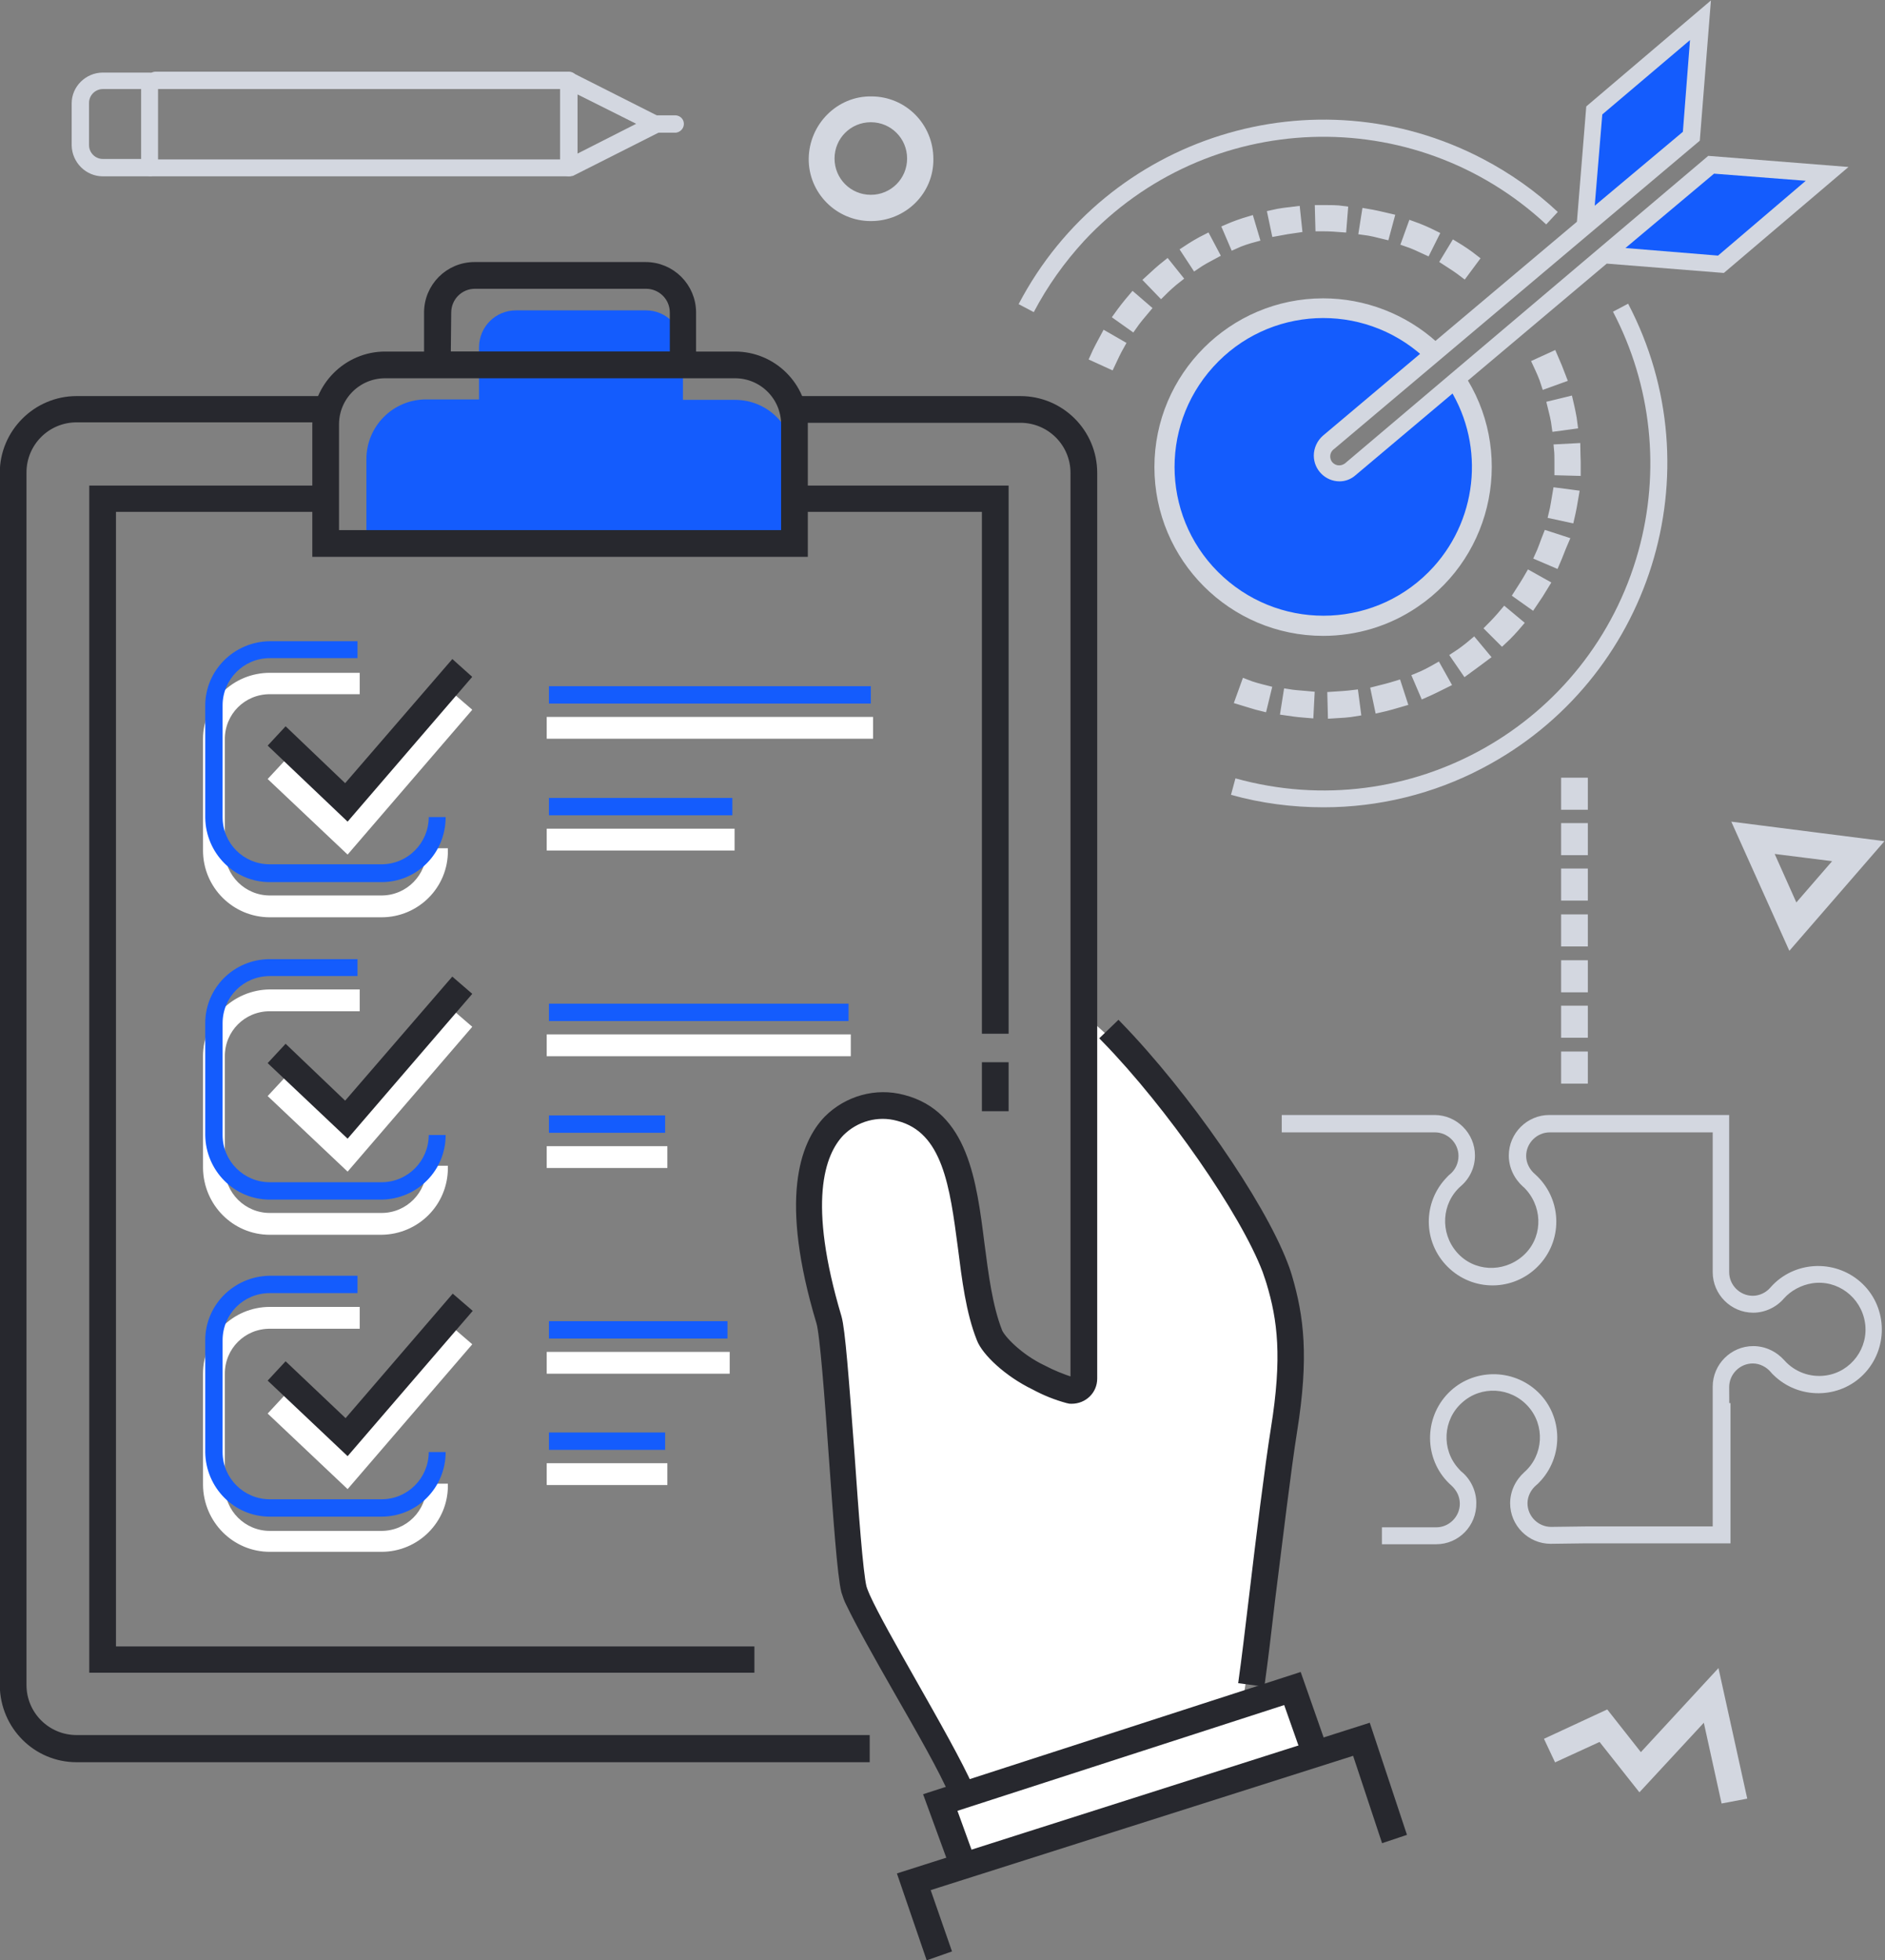 <?xml version="1.0" encoding="utf-8"?>
<!-- Generator: Adobe Illustrator 25.2.3, SVG Export Plug-In . SVG Version: 6.00 Build 0)  -->
<svg version="1.1" id="Layer_1" xmlns="http://www.w3.org/2000/svg" xmlns:xlink="http://www.w3.org/1999/xlink" x="0px" y="0px"
	 viewBox="0 0 423.4 440.2" style="enable-background:new 0 0 423.4 440.2;" xml:space="preserve">
<rect x="0" y="0" width="423.4" height="440.2" fill="#808080" stroke="none"/>
<style type="text/css">
	.st0{fill:#145CFD;}
	.st1{fill:#D3D7E0;}
	.st2{fill:#FFFFFF;}
	.st3{fill:#FFFFFF;stroke:#FFFFFF;stroke-miterlimit:10;}
	.st4{fill:#FFFFFF;stroke:#FFFFFF;stroke-width:2.1;stroke-miterlimit:10;}
	.st5{fill:#27282E;stroke:#27282E;stroke-width:2.1;stroke-miterlimit:10;}
	.st6{fill:#D3D7E0;stroke:#D3D7E0;stroke-width:2.1;stroke-miterlimit:10;}
</style>
<g id="Layer_2_1_">
	<g id="Layer_1-2">
		<g id="Group_593">
			<g id="Group_536">
				<path id="Path_319" class="st0" d="M321.1,78.6c-14.6-13.2-37.1-12.1-50.3,2.5s-12.1,37.1,2.5,50.3
					c14.6,13.2,37.1,12.1,50.3-2.5c11-12.2,12.3-30.3,3.1-43.9l-23.8,20.8l-5.7-0.9v-5.2L321.1,78.6z"/>
				<path id="Path_320" class="st1" d="M297.2,142.8c-20.9,0-37.9-17-37.9-37.9s17-37.9,37.9-37.9c9.4,0,18.5,3.5,25.5,9.8l-3,3.3
					c-13.7-12.4-34.8-11.4-47.2,2.3s-11.4,34.8,2.3,47.2s34.8,11.4,47.2-2.3c10.3-11.4,11.5-28.4,2.9-41.1l3.7-2.5
					c11.7,17.3,7.1,40.9-10.2,52.6C312.1,140.6,304.7,142.8,297.2,142.8L297.2,142.8z"/>
			</g>
			<path id="Path_321" class="st0" d="M379.6,30.8l2.2-26.4l-24.4,20.4l-1.1,24.2L379.6,30.8z"/>
			<path id="Path_322" class="st0" d="M410.2,39.3l-25.5-2.2l-24.4,20.5l25.6,1.7L410.2,39.3z"/>
			<path id="Path_323" class="st2" d="M216.3,403.1l-25.7-47.8l-4-57.5c0,0-11.7-36.7,0.5-47.4s27.7,2.2,29.2,20.9
				c0.9,11.2,3.3,22.2,7.2,32.7l19.4,9.5v-86.3l16.5,15l25,36.8l4.3,14.9l-0.5,27.7l-8.8,59l12.1-1.4l5.6,13.2l-82.8,26.5l-2.6-15.2
				L216.3,403.1z"/>
			<g id="Group_592">
				<g id="Group_572">
					<g id="Group_549">
						<g id="Group_537">
							<rect id="Rectangle_192" x="123.3" y="161.5" class="st3" width="72.3" height="3.9"/>
						</g>
						<g id="Group_538">
							<rect id="Rectangle_193" x="123.3" y="186.6" class="st3" width="41.2" height="3.9"/>
						</g>
						<g id="Group_539">
							<rect id="Rectangle_194" x="123.3" y="232.8" class="st3" width="67.3" height="3.9"/>
						</g>
						<g id="Group_540">
							<rect id="Rectangle_195" x="123.3" y="257.9" class="st3" width="26.1" height="3.9"/>
						</g>
						<g id="Group_541">
							<rect id="Rectangle_196" x="123.3" y="304.1" class="st3" width="40.1" height="3.9"/>
						</g>
						<g id="Group_542">
							<rect id="Rectangle_197" x="123.3" y="329.1" class="st3" width="26.1" height="3.9"/>
						</g>
						<g id="Group_543">
							<path id="Path_324" class="st3" d="M85.7,205.5H60.6c-8,0-14.5-6.5-14.5-14.5v-25c0-8,6.5-14.4,14.5-14.4h19.7v3.8H60.6
								c-5.9,0-10.6,4.7-10.6,10.6v25c0,5.9,4.8,10.6,10.6,10.6l0,0h25.1c5.9,0,10.6-4.8,10.6-10.6l0,0h3.8
								C100.2,199,93.7,205.5,85.7,205.5z"/>
						</g>
						<g id="Group_544">
							<path id="Path_325" class="st4" d="M78,190.4l-16.4-15.5l2.6-2.8l13.4,12.8l24.1-27.9l2.9,2.5L78,190.4z"/>
						</g>
						<g id="Group_545">
							<path id="Path_326" class="st3" d="M85.7,276.8H60.6c-8,0-14.4-6.5-14.5-14.5v-25.1c0-8,6.5-14.4,14.5-14.5h19.7v3.9H60.6
								c-5.9,0-10.6,4.7-10.6,10.6c0,0,0,0,0,0v25.1c0,5.9,4.8,10.6,10.6,10.6h25.1c5.9,0,10.6-4.8,10.6-10.6h3.8
								C100.1,270.3,93.7,276.7,85.7,276.8z"/>
						</g>
						<g id="Group_546">
							<path id="Path_327" class="st4" d="M78,261.6l-16.4-15.5l2.6-2.8l13.4,12.8l24.1-27.9l2.9,2.5L78,261.6z"/>
						</g>
						<g id="Group_547">
							<path id="Path_328" class="st3" d="M85.7,348H60.6c-8,0-14.4-6.5-14.5-14.5v-25c0-8,6.5-14.5,14.5-14.5c0,0,0,0,0,0h19.7v3.9
								H60.6c-5.9,0-10.6,4.7-10.6,10.6c0,0,0,0,0,0.1v25.1c0,5.9,4.8,10.6,10.6,10.6h25.1c5.9,0,10.6-4.8,10.6-10.6h3.8
								C100.1,341.5,93.7,348,85.7,348z"/>
						</g>
						<g id="Group_548">
							<path id="Path_329" class="st4" d="M78,332.9l-16.4-15.5l2.6-2.8l13.4,12.8l24.1-27.9l2.9,2.5L78,332.9z"/>
						</g>
					</g>
					<path id="Path_330" class="st0" d="M165.1,89.8h-11.7V78.1c0-4.6-3.7-8.4-8.3-8.4c0,0,0,0,0,0h-29.2c-4.6,0-8.3,3.7-8.3,8.3
						v11.7H95.7c-7.4,0-13.4,6-13.4,13.4V122h96.1v-18.8C178.4,95.8,172.5,89.8,165.1,89.8z"/>
					<g id="Group_550">
						<path id="Path_331" class="st5" d="M194.3,394.7H17.2c-8.9,0-16.1-7.2-16.2-16.2V106.2C1,97.3,8.3,90,17.2,90c0,0,0,0,0,0
							h56.4v3.8H17.2c-6.8,0-12.3,5.5-12.3,12.3c0,0,0,0,0,0v272.3c0,6.8,5.5,12.3,12.3,12.3h177.1V394.7z"/>
					</g>
					<g id="Group_551">
						<path id="Path_332" class="st5" d="M168.4,374.6H21.1V110.1h52.1v3.8H25v256.9h143.4V374.6z"/>
					</g>
					<g id="Group_552">
						<path id="Path_333" class="st5" d="M225.5,231.1h-3.9V113.9h-43.2v-3.8h47.1V231.1z"/>
					</g>
					<g id="Group_553">
						<rect id="Rectangle_198" x="221.6" y="239.6" class="st5" width="3.9" height="8.9"/>
					</g>
					<g id="Group_554">
						<path id="Path_334" class="st5" d="M180.4,124H71.2V95.3c0-8.4,6.9-15.3,15.3-15.3h78.6c8.4,0,15.3,6.8,15.3,15.3V124z
							 M75.1,120.1h101.4V95.3c0-6.3-5.1-11.4-11.4-11.4H86.5c-6.3,0-11.4,5.1-11.4,11.4V120.1z"/>
					</g>
					<g id="Group_555">
						<rect id="Rectangle_199" x="123.3" y="154.1" class="st0" width="72.3" height="3.9"/>
					</g>
					<g id="Group_556">
						<rect id="Rectangle_200" x="123.3" y="179.2" class="st0" width="41.2" height="3.9"/>
					</g>
					<g id="Group_557">
						<rect id="Rectangle_201" x="123.3" y="225.4" class="st0" width="67.3" height="3.9"/>
					</g>
					<g id="Group_558">
						<rect id="Rectangle_202" x="123.3" y="250.5" class="st0" width="26.1" height="3.9"/>
					</g>
					<g id="Group_559">
						<rect id="Rectangle_203" x="123.3" y="296.7" class="st0" width="40.1" height="3.9"/>
					</g>
					<g id="Group_560">
						<rect id="Rectangle_204" x="123.3" y="321.7" class="st0" width="26.1" height="3.9"/>
					</g>
					<g id="Group_561">
						<path id="Path_335" class="st0" d="M85.7,198.1H60.6c-8,0-14.4-6.5-14.5-14.5v-25.1c0-8,6.5-14.4,14.5-14.5h19.7v3.8H60.6
							c-5.9,0-10.6,4.8-10.6,10.6v25.1c0,5.9,4.7,10.6,10.6,10.6h25.1c5.9,0,10.6-4.8,10.6-10.6h3.8
							C100.1,191.6,93.7,198.1,85.7,198.1z"/>
					</g>
					<g id="Group_562">
						<path id="Path_336" class="st5" d="M214.4,403.1c-2.3-5.5-7.6-14.7-12.7-23.6c-4.4-7.7-8.5-15-10.6-19.4
							c-0.5-0.9-0.8-1.9-1.1-2.8c-0.9-3.6-1.8-16.6-2.8-30.4c-0.9-12.8-2-27.4-2.8-30c-8.3-27.6-3.7-39.9,1.6-45.4
							c4.4-4.4,10.8-6.2,16.8-4.6c13.6,3.5,15.5,18.3,17.3,32.6c0.9,6.9,1.8,14,4,19.6c0.6,1.6,4.6,5.9,10.1,8.5
							c2.1,1.1,4.3,2,6.5,2.7h0.1c0.4,0,0.7-0.4,0.7-0.8V106.2c0-6.8-5.5-12.3-12.3-12.3h-51.3V90h51.3c8.9,0,16.2,7.2,16.2,16.2
							v203.4c0,2.6-2.1,4.6-4.7,4.6c-0.3,0-0.5,0-0.8-0.1c-2.6-0.7-5.1-1.7-7.5-3c-6-2.9-10.9-7.6-12-10.5c-2.4-6-3.3-13.4-4.2-20.5
							c-1.8-13.6-3.4-26.6-14.4-29.4c-4.7-1.3-9.7,0.1-13.1,3.5c-4.6,4.8-8.4,15.9-0.7,41.7c0.8,2.8,1.6,13.5,2.9,30.8
							c0.9,13,1.9,26.5,2.7,29.8c0.2,0.7,0.5,1.4,0.8,2.1c2,4.4,6.1,11.6,10.4,19.2c5.1,9,10.4,18.3,12.9,24L214.4,403.1z"/>
					</g>
					<g id="Group_563">
						<path id="Path_337" class="st5" d="M283.1,377.6l-3.8-0.5c0.6-4.3,1.4-10.9,2.3-18.5c1.6-13.5,3.5-28.9,4.9-37.7
							c2.6-16.1,1.5-24.6-1-32.9c0,0-0.4-1.3-0.9-2.7c-5-13.2-21.6-37.1-36.2-52.1l2.8-2.7c15.1,15.6,31.7,39.6,37,53.4
							c0.6,1.5,1,2.9,1,2.9c2.6,8.9,3.8,17.8,1.1,34.6c-1.4,8.8-3.2,24.1-4.9,37.5C284.5,366.7,283.7,373.3,283.1,377.6z"/>
					</g>
					<g id="Group_564">
						<path id="Path_338" class="st5" d="M78,183l-16.4-15.6l2.6-2.8l13.4,12.8l24.1-27.9l2.9,2.6L78,183z"/>
					</g>
					<g id="Group_565">
						<path id="Path_339" class="st0" d="M85.7,269.4H60.6c-8,0-14.4-6.5-14.5-14.5v-25.1c0-8,6.5-14.4,14.5-14.4h19.7v3.8H60.6
							c-5.9,0-10.6,4.7-10.6,10.6c0,0,0,0,0,0v25.1c0,5.9,4.8,10.6,10.6,10.6h25.1c5.9,0,10.6-4.8,10.6-10.6l0,0h3.8
							C100.1,262.9,93.7,269.3,85.7,269.4z"/>
					</g>
					<g id="Group_566">
						<path id="Path_340" class="st5" d="M78,254.2l-16.4-15.5l2.6-2.8l13.4,12.8l24.1-27.9l2.9,2.5L78,254.2z"/>
					</g>
					<g id="Group_567">
						<path id="Path_341" class="st0" d="M85.7,340.6H60.6c-8,0-14.4-6.5-14.5-14.5v-25.1c0-8,6.5-14.4,14.5-14.5h19.7v3.9H60.6
							c-5.9,0-10.6,4.7-10.6,10.6v25.1c0,5.9,4.8,10.6,10.6,10.6h25.1c5.9,0,10.6-4.8,10.6-10.6h3.8
							C100.1,334.1,93.7,340.6,85.7,340.6z"/>
					</g>
					<g id="Group_568">
						<path id="Path_342" class="st5" d="M78,325.5L61.6,310l2.6-2.8L77.7,320l24.1-28l2.9,2.5L78,325.5z"/>
					</g>
					<g id="Group_569">
						<path id="Path_343" class="st5" d="M155.3,83.8h-59V70.2c0-5.7,4.6-10.3,10.3-10.3H145c5.7,0,10.3,4.6,10.3,10.3v0V83.8z
							 M100.2,80h51.3v-9.8c0-3.6-2.9-6.4-6.4-6.4c0,0,0,0,0,0h-38.4c-3.6,0-6.4,2.9-6.4,6.4L100.2,80z"/>
					</g>
					<g id="Group_570">
						<path id="Path_344" class="st5" d="M215.1,421.1l-6.4-17.5l82.8-26.8l6.1,17.4l-3.6,1.3l-4.9-13.9L213.7,406l5,13.8
							L215.1,421.1z"/>
					</g>
					<g id="Group_571">
						<path id="Path_345" class="st5" d="M208.8,438.9l-6-17.5L307,388.2l7.7,23.2l-3.6,1.2l-6.5-19.6l-96.9,30.8l4.8,13.8
							L208.8,438.9z"/>
					</g>
				</g>
				<g id="Group_575">
					<g id="Group_573">
						<path id="Path_346" class="st1" d="M322.6,346.8h-12.2V343h12.2c2.9,0,5.3-2.4,5.3-5.3c0-1.6-0.7-3-1.9-4.1
							c-5.9-5.2-6.4-14.3-1.2-20.2s14.3-6.4,20.2-1.2c5.9,5.2,6.4,14.3,1.2,20.2c-0.4,0.4-0.7,0.8-1.1,1.1c-1.2,1-2,2.5-2,4.1
							c0,2.9,2.4,5.3,5.3,5.3l7.7-0.1h28.8v-27.7h3.8v31.5H356l-7.7,0.1c-5,0-9.1-4.1-9.1-9.1c0-2.7,1.2-5.2,3.2-7
							c4.3-3.8,4.7-10.5,0.8-14.8s-10.5-4.7-14.8-0.8c-4.3,3.8-4.7,10.5-0.8,14.8c0.3,0.3,0.5,0.6,0.8,0.8c2,1.7,3.2,4.3,3.2,6.9
							C331.7,342.7,327.6,346.8,322.6,346.8C322.6,346.8,322.6,346.8,322.6,346.8z"/>
					</g>
					<g id="Group_574">
						<path id="Path_347" class="st1" d="M388.6,345.2h-3.9v-33.8c0-5,4.1-9.1,9.1-9.1c2.7,0,5.2,1.2,7,3.2c2.3,2.6,5.8,3.9,9.3,3.4
							c5.7-0.8,9.7-6.2,8.8-11.9s-6.2-9.7-11.9-8.8c-2.4,0.4-4.7,1.6-6.3,3.4c-1.7,2-4.3,3.2-6.9,3.2c-5,0-9.1-4.1-9.1-9.1v-31.4
							h-36.6c-2.9,0-5.3,2.4-5.3,5.3c0,1.6,0.8,3.1,2,4.1c5.9,5.3,6.4,14.3,1.1,20.2c-5.3,5.9-14.3,6.4-20.2,1.1
							c-5.9-5.3-6.4-14.3-1.1-20.2c0.4-0.4,0.7-0.8,1.1-1.1c1.2-1,1.9-2.5,1.9-4.1c0-2.9-2.4-5.3-5.3-5.3h-34.4v-3.9h34.3
							c5,0,9.1,4.1,9.1,9.1c0,2.7-1.2,5.2-3.2,6.9c-4.3,3.8-4.7,10.4-0.9,14.8s10.4,4.7,14.8,0.9s4.7-10.4,0.9-14.8c0,0,0,0,0,0
							c-0.3-0.3-0.5-0.6-0.8-0.8c-2-1.8-3.2-4.3-3.2-7c0-5,4.1-9.1,9.1-9.1h40.4v35.3c0,2.9,2.4,5.3,5.3,5.3c1.5,0,3-0.7,4-1.9
							c5.2-5.9,14.3-6.4,20.2-1.2s6.4,14.3,1.2,20.2c-5.2,5.9-14.3,6.4-20.2,1.2c-0.4-0.4-0.8-0.7-1.1-1.1c-1-1.2-2.5-2-4.1-2
							c-2.9,0-5.3,2.4-5.3,5.3L388.6,345.2z"/>
					</g>
				</g>
				<g id="Group_582">
					<g id="Group_577">
						<g id="Group_576">
							<path id="Path_348" class="st1" d="M300.9,108.1c-3.2,0-5.8-2.6-5.8-5.8c0-1.7,0.8-3.4,2.1-4.5l57-48l2.1-25.9l28-23.8
								l-2.5,31.5l-0.6,0.5l-81.5,68.7c-0.9,0.6-1.2,1.8-0.6,2.8c0.6,0.9,1.8,1.2,2.8,0.6c0.1-0.1,0.2-0.1,0.3-0.2l0.1-0.1L383.7,35
								l31.5,2.5l-28,23.8l-26.3-2.1l-56.4,47.5C303.5,107.6,302.2,108.1,300.9,108.1z M365.1,55.7l20.8,1.7l19.7-16.8L385,39
								L365.1,55.7z M359.9,25.7l-1.7,20.5L378,29.6L379.6,9L359.9,25.7z"/>
						</g>
					</g>
					<g id="Group_578">
						<path id="Path_349" class="st6" d="M299.3,160.3l-0.1-3.9c1.6-0.1,3.3-0.2,4.9-0.4l0.5,3.8
							C302.9,160.1,301.1,160.2,299.3,160.3z M294,160.2l-1.2-0.1c-1.4-0.1-2.7-0.3-4.1-0.5l0.6-3.8c1.2,0.2,2.5,0.3,3.8,0.4
							l1.1,0.1L294,160.2z M309.8,159l-0.8-3.8c1.6-0.4,3.2-0.8,4.8-1.3l1.2,3.7C313.3,158.1,311.6,158.6,309.8,159L309.8,159z
							 M283.6,158.7c-1.7-0.4-3.4-1-5.1-1.5l1.3-3.6c1.5,0.6,3.1,1,4.7,1.4L283.6,158.7z M319.9,155.7l-1.5-3.5
							c1.5-0.6,3-1.4,4.4-2.2l1.9,3.4C323.1,154.2,321.5,155,319.9,155.7L319.9,155.7z M329.2,150.6l-2.2-3.2c1.4-0.9,2.7-1.9,4-3
							l2.5,3C332,148.5,330.6,149.6,329.2,150.6L329.2,150.6z M337.4,143.8l-2.7-2.7c1.2-1.2,2.3-2.4,3.3-3.6l3,2.5
							C339.9,141.3,338.7,142.6,337.4,143.8L337.4,143.8z M344.1,135.7l-3.1-2.2c0.9-1.4,1.8-2.8,2.6-4.2l3.4,1.9
							C346.1,132.7,345.2,134.1,344.1,135.7L344.1,135.7z M349.3,126.4l-3.5-1.5c0.7-1.5,1.2-3.1,1.8-4.6l3.7,1.2
							C350.6,123.1,350,124.8,349.3,126.4L349.3,126.4z M352.6,116.3l-3.7-0.8c0.4-1.6,0.6-3.2,0.9-4.9l3.8,0.5
							C353.3,112.9,353,114.6,352.6,116.3L352.6,116.3z M354,105.8l-3.8-0.1c0-0.7,0-1.4,0-2c0-1,0-1.9-0.1-2.9l3.8-0.2
							c0,1,0.1,2.1,0.1,3.1C354,104.4,354,105.1,354,105.8L354,105.8z M349.6,95.8c-0.2-1.6-0.6-3.2-1-4.8l3.7-0.9
							c0.4,1.7,0.8,3.5,1,5.2L349.6,95.8z M347.2,86.2c-0.5-1.6-1.2-3.1-1.9-4.6l3.5-1.6c0.7,1.6,1.4,3.3,2,4.9L347.2,86.2z"/>
					</g>
					<g id="Group_579">
						<path id="Path_350" class="st6" d="M249.4,81.8l-3.5-1.6c0.7-1.6,1.6-3.2,2.4-4.7l3.3,1.9C250.8,78.8,250.1,80.3,249.4,81.8z
							 M254.3,73.2l-3.1-2.2c1-1.4,2.1-2.8,3.3-4.2l2.9,2.5C256.3,70.6,255.2,71.9,254.3,73.2L254.3,73.2z M260.8,65.7l-2.7-2.8
							c1.3-1.2,2.6-2.4,4-3.5l2.4,3C263.2,63.4,261.9,64.6,260.8,65.7L260.8,65.7z M328.8,61.3c-1.3-1-2.7-1.9-4.1-2.8l2-3.3
							c1.5,0.9,3,1.9,4.4,3L328.8,61.3z M268.5,59.5l-2.1-3.2c1.5-1,3-1.9,4.6-2.7l1.8,3.4C271.3,57.8,269.8,58.6,268.5,59.5z
							 M320.4,56.2c-1.5-0.7-3-1.4-4.5-1.9l1.3-3.6c1.7,0.6,3.3,1.3,4.9,2.1L320.4,56.2z M277.2,54.9l-1.5-3.5
							c1.6-0.7,3.3-1.3,5-1.8l1.1,3.7C280.3,53.7,278.7,54.2,277.2,54.9L277.2,54.9z M311.1,52.7c-1.6-0.4-3.2-0.8-4.8-1l0.6-3.8
							c1.8,0.3,3.5,0.7,5.2,1.1L311.1,52.7z M286.6,52l-0.8-3.8c1.7-0.4,3.5-0.6,5.2-0.8l0.4,3.8C289.9,51.4,288.2,51.7,286.6,52z
							 M301.4,51.1c-1.3-0.1-2.7-0.2-4-0.2h-0.9l-0.1-3.8h1c1.5,0,2.9,0,4.3,0.2L301.4,51.1z"/>
					</g>
					<g id="Group_580">
						<path id="Path_351" class="st1" d="M297.3,181.3c-7,0-14-0.9-20.8-2.8l1-3.7c39.1,10.9,79.6-11.9,90.5-51
							c5-18,3-37.2-5.7-53.8l3.4-1.8c19.8,37.8,5.1,84.5-32.7,104.3C322,178.3,309.7,181.3,297.3,181.3z"/>
					</g>
					<g id="Group_581">
						<path id="Path_352" class="st1" d="M232.2,70.1l-3.4-1.8c19.8-37.8,66.5-52.4,104.3-32.6c6.1,3.2,11.8,7.2,16.8,11.9l-2.6,2.8
							c-29.7-27.6-76.1-26-103.8,3.7C239.1,58.9,235.3,64.2,232.2,70.1L232.2,70.1z"/>
					</g>
				</g>
				<g id="Group_583">
					<path id="Path_353" class="st6" d="M355.6,242.3h-3.9v-5.1h3.9V242.3z M355.6,232h-3.9v-5.1h3.9V232z M355.6,221.8h-3.9v-5.1
						h3.9V221.8z M355.6,211.5h-3.9v-5.1h3.9V211.5z M355.6,201.2h-3.9v-5.1h3.9V201.2z M355.6,191h-3.9v-5.1h3.9V191z M355.6,180.8
						h-3.9v-5.1h3.9V180.8z"/>
				</g>
				<g id="Group_584">
					<path id="Path_354" class="st6" d="M402.2,211.6l-11.6-25.8l30.6,3.9L402.2,211.6z M396.9,190.5l6.3,14.1l10.4-12L396.9,190.5z
						"/>
				</g>
				<g id="Group_585">
					<path id="Path_355" class="st6" d="M387.5,403.8l-4.2-19.1l-15,16.2l-8.7-11l-9.8,4.5l-1.6-3.4l12.5-5.8l7.8,9.9l16.9-18.3
						l5.8,26.3L387.5,403.8z"/>
				</g>
				<g id="Group_586">
					<path id="Path_356" class="st6" d="M195.6,48.6c-7.2,0-13-5.9-12.9-13s5.9-13,13-12.9c7.2,0,12.9,5.8,12.9,13
						C208.7,42.8,202.9,48.6,195.6,48.6C195.7,48.6,195.7,48.6,195.6,48.6z M195.6,26.4c-5.1,0-9.2,4.1-9.2,9.2s4.1,9.2,9.2,9.2
						c5.1,0,9.2-4.1,9.2-9.2c0,0,0,0,0,0l0,0C204.8,30.5,200.7,26.4,195.6,26.4z"/>
				</g>
				<g id="Group_591">
					<g id="Group_587">
						<path id="Path_357" class="st1" d="M127.8,39.6H33.9c-1.1,0-1.9-0.9-1.9-1.9c0-1.1,0.9-1.9,1.9-1.9h91.9V20H35.1
							c-1.1,0.1-2-0.7-2.1-1.8s0.7-2,1.8-2.1c0.1,0,0.2,0,0.3,0h92.7c1.1,0,1.9,0.9,1.9,1.9c0,0,0,0,0,0v19.6
							C129.7,38.7,128.8,39.6,127.8,39.6z"/>
					</g>
					<g id="Group_588">
						<path id="Path_358" class="st1" d="M33.6,39.6H23.1c-3.8,0-6.9-3.1-7-6.9v-9.5c0-3.8,3.2-6.9,7-6.9h10.5
							c1.1,0,1.9,0.9,1.9,1.9v19.6C35.5,38.7,34.7,39.6,33.6,39.6z M23.1,20c-1.7,0-3.1,1.4-3.1,3.1l0,0v9.5c0,1.7,1.4,3.1,3.1,3.1
							h8.6V20H23.1z"/>
					</g>
					<g id="Group_589">
						<path id="Path_359" class="st1" d="M127.8,39.6c-1.1,0-1.9-0.9-1.9-1.9l0,0V18.1c0-1.1,0.9-1.9,1.9-1.9c0.3,0,0.6,0.1,0.9,0.2
							l19.4,9.8c0.9,0.5,1.3,1.6,0.9,2.6c0,0,0,0,0,0c-0.2,0.4-0.5,0.7-0.9,0.9l-19.4,9.8C128.4,39.5,128.1,39.6,127.8,39.6z
							 M129.7,21.2v13.3l13.2-6.7L129.7,21.2z"/>
					</g>
					<g id="Group_590">
						<path id="Path_360" class="st1" d="M151.8,29.8h-7c-1.1-0.1-1.9-1-1.8-2.1c0.1-1,0.8-1.7,1.8-1.8h7c1.1,0.1,1.9,1,1.8,2.1
							C153.5,29,152.7,29.7,151.8,29.8z"/>
					</g>
				</g>
			</g>
		</g>
	</g>
</g>
</svg>

